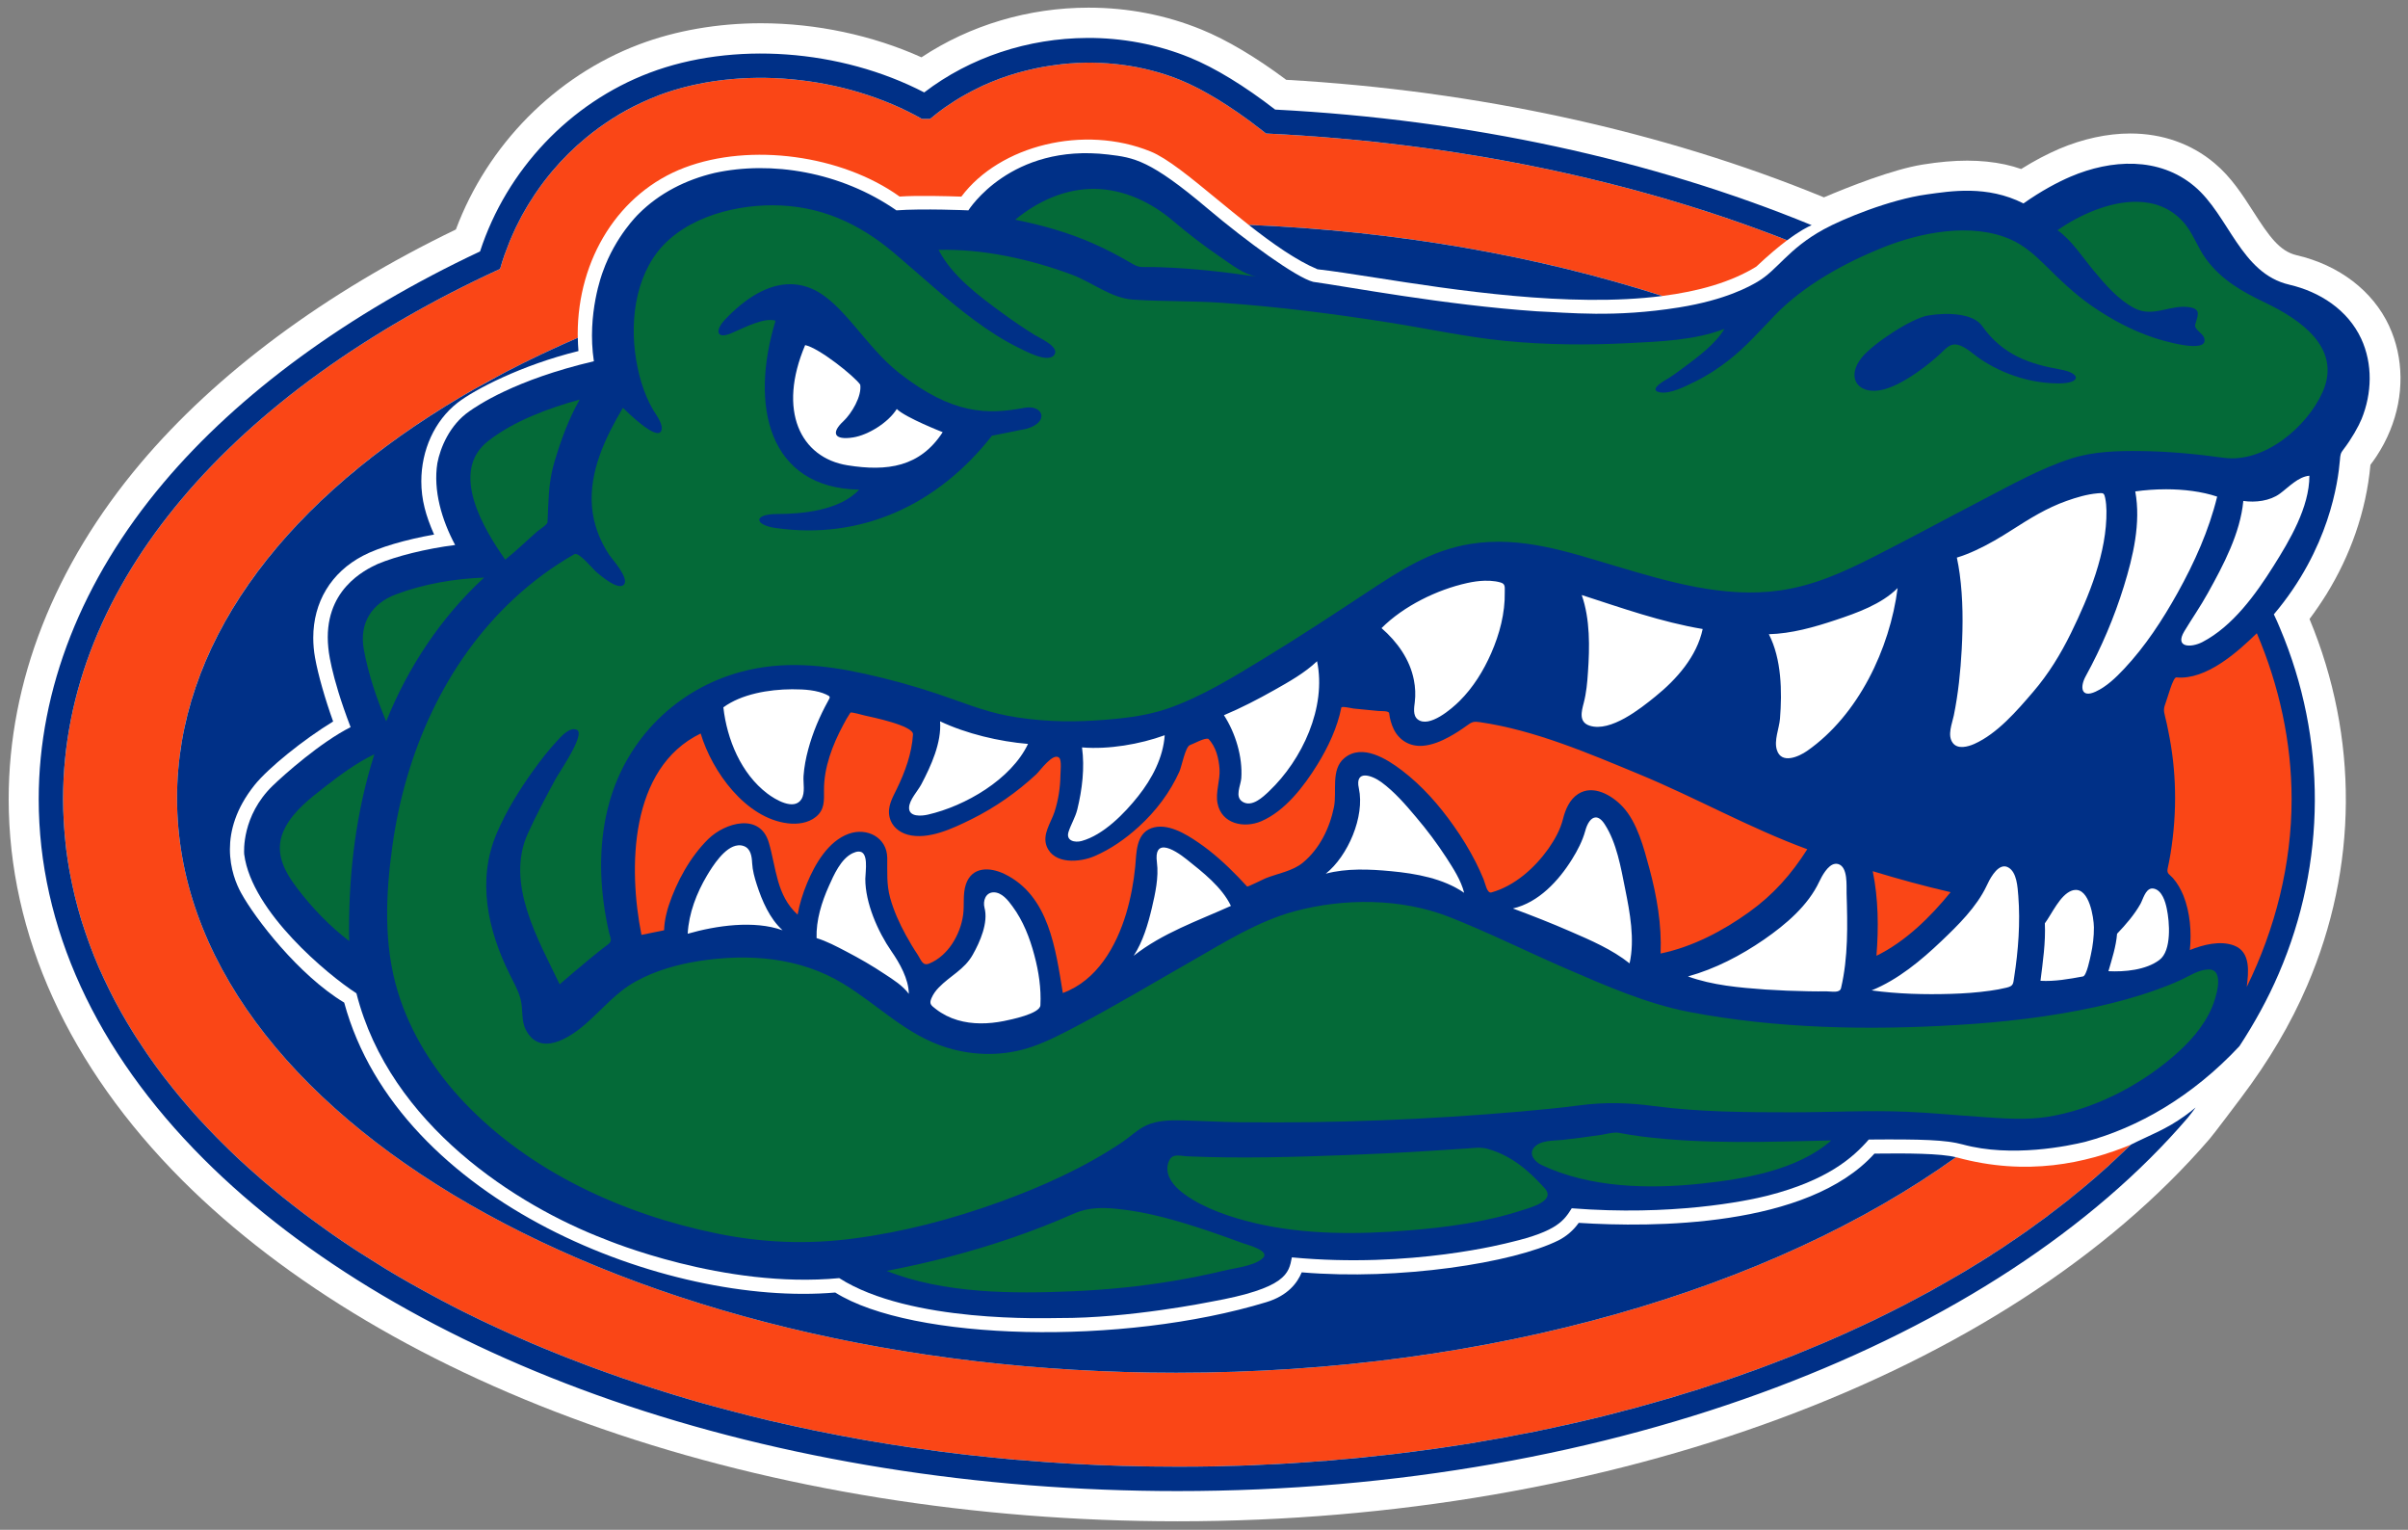 <?xml version="1.0" encoding="UTF-8" standalone="no"?>
<svg xmlns:rdf="http://www.w3.org/1999/02/22-rdf-syntax-ns#" xmlns="http://www.w3.org/2000/svg" xml:space="preserve" height="189.53" viewBox="0 0 298.423 189.531" width="298.42" version="1.1" xmlns:cc="http://creativecommons.org/ns#" xmlns:dc="http://purl.org/dc/elements/1.1/"><rect x="0" y="0" width="298.423" height="189.531" fill="#808080" stroke="none"/><g transform="matrix(0 1.25 1.25 0 -999.29 -316.72)"><g><path d="m285.68 1036.3c-3.478-1.62-6.032-4.96-7.008-9.17-0.396-1.7-1.894-2.74-4.31-4.29-1.682-1.08-3.419-2.19-4.811-3.85-1.928-2.29-2.944-5.18-2.944-8.35 0-2.27 0.525-4.7 1.519-7.04 0.538-1.25 1.192-2.49 2.001-3.782-0.174-0.501-0.328-1.032-0.448-1.587-0.251-1.167-0.381-2.43-0.381-3.758 0-1.336 0.125-2.78 0.387-4.409 0.476-3.003 2.262-7.471 3.253-9.804l-0.023-0.051c-6.536-15.914-10.551-34.309-11.628-53.256-2.244-3.003-3.964-5.898-4.988-8.416-1.436-3.521-2.164-7.284-2.164-11.18 0-5.95 1.737-11.766 4.922-16.567-2.185-4.852-3.377-10.436-3.377-15.922 0-4.274 0.726-8.456 2.103-12.09 3.149-8.308 9.95-15.009 18.337-18.148 6.249-12.946 14.25-23.739 23.191-31.279 10.142-8.546 21.643-13.059 33.264-13.059 13.448 0 26.513 5.952 37.787 17.215 10.212 10.22 18.729 24.604 24.629 41.603 5.998 17.289 9.169 37.019 9.169 57.066 0 42.974-14.517 82.156-37.898 102.32-0.202 0.21-4.05 3.1-4.05 3.1-3.694 2.79-7.344 4.94-11.155 6.58-11.708 5.03-24.599 5.11-36.328 0.23-0.782 0.59-1.611 1.15-2.472 1.69-1.931 1.19-3.959 2.15-6.024 2.87-2.212 0.77-4.484 1.27-6.789 1.48-0.281 0.21-0.564 0.42-0.843 0.6-0.805 0.53-1.666 0.99-2.559 1.35-3.434 1.41-7.209 1.37-10.362-0.1z" fill="#fff"/><path d="m281.59 1026.4c-1.115-4.82-6.874-5.98-9.746-9.4-2.957-3.51-2.676-8.26-0.962-12.28 0.553-1.29 1.425-2.93 2.657-4.673-1.836-3.615-1.215-7.25-0.895-9.573 0.507-3.695 2.443-8.369 3.453-10.213 1.954-3.571 4.015-4.561 5.201-6.575 0.446-0.764 1.801-3.126 2.549-7.789 1.03-6.427 0.51-10.97 0.384-14.095-0.624-9.188-2.47-18.89-2.921-22.183-0.427-1.664-3.987-6.582-7.233-10.423-4.862-5.75-5.077-7.309-5.387-9.904-1.145-9.665 5.509-13.833 5.535-13.85 0 0-0.195-4.53 0-7.134-3.837-5.537-4.934-12.423-3.709-18.029 0.672-2.84 1.989-5.463 4.052-7.525 0.038-0.04 2.226-2.312 5.737-3.554 0.13-0.048 4.177-1.602 8.876-0.889 1.849-7.883 4.42-11.572 4.963-12.354 1.354-1.952 3.622-2.876 5.135-3.163 2.698-0.429 5.626 0.43 8.113 1.762 0.368-2.896 1.104-5.821 1.882-7.679 0.577-1.245 2.599-5.467 8.292-4.896 0.049 0.005 2.543 0.164 7.881 2.211 1.506-2.985 4.711-6.591 5.799-7.716 2.989-3.082 6.549-2.852 6.806-2.834 0.008 0.003 0.017 0.003 0.024 0.006 5.689 0.747 11.938 8.309 13.752 11.122 13.063 3.313 21.062 15.969 24.379 24.651 0.078 0.208 4.935 11.787 3.85 23.217 4.491 7.029 3.95 20.644 3.956 21.787 0.034 6.972-1.599 14.974-1.613 15.052-1.352 7.536-2.823 7.73-4.399 8.035 1.118 11.835-1.426 21.371-1.506 21.7-1.092 4.64-2.178 5.295-3.36 6.05 0.771 9.862-0.676 17.179-1.267 19.476-1.509 5.859-3.732 8.393-5.547 9.972-0.045 5.276 0.034 7.65 0.486 9.309 1.329 4.851 0.147 10.511-0.271 12.191-1.395 5.17-4.436 10.54-9.471 15.25-2.283 1.49-4.659 2.81-7.197 3.9-10.966 4.72-23.235 4.77-34.231 0.12-0.462-0.19-0.916-0.39-1.37-0.61-6.499 5.5-13.155 6.37-15.292 6.55-0.505 0.04-0.677 0.05-1.068 0.36-1.003 0.78-2.291 1.5-3.004 1.79-2.531 1.03-5.454 1.12-7.958-0.04-2.871-1.34-4.655-4.11-5.355-7.13z" fill="#003087"/><path d="m134.01 7.769c-0.8 0.025-1.59 0.089-2.38 0.172-0.24 0.026-0.47 0.061-0.71 0.092-0.56 0.071-1.11 0.154-1.67 0.254-0.26 0.049-0.52 0.102-0.79 0.156-0.54 0.114-1.08 0.243-1.62 0.383-0.23 0.062-0.46 0.113-0.69 0.18-1.51 0.43-2.97 0.973-4.38 1.617-0.22 0.101-0.44 0.213-0.65 0.32-0.48 0.233-0.95 0.474-1.41 0.733-0.25 0.136-0.49 0.274-0.73 0.414-0.44 0.264-0.87 0.539-1.29 0.826-0.22 0.144-0.44 0.285-0.65 0.434-0.55 0.391-1.08 0.803-1.59 1.23-0.06 0.049-0.12 0.092-0.18 0.145h-0.01c-0.33-0.007-0.67-0.007-1 0-9.58-5.424-22.642-6.701-32.698-2.895-0.008 0.006-0.017 0.01-0.023 0.014-0.685 0.26-1.357 0.548-2.019 0.857-0.043 0.021-0.086 0.045-0.131 0.063-0.649 0.308-1.284 0.637-1.909 0.984-1.713 0.951-3.332 2.06-4.837 3.303-0.002 0-0.001 0.002-0.006 0.002-1.507 1.243-2.901 2.623-4.164 4.117v0.002c-0.354 0.415-0.691 0.839-1.024 1.269-0.031 0.043-0.063 0.087-0.095 0.127-0.304 0.402-0.596 0.81-0.879 1.225-0.062 0.084-0.121 0.173-0.178 0.258-0.256 0.38-0.504 0.767-0.744 1.158-0.085 0.139-0.17 0.279-0.25 0.416-0.212 0.354-0.415 0.708-0.612 1.066-0.108 0.203-0.214 0.41-0.32 0.614-0.162 0.308-0.321 0.62-0.471 0.933-0.138 0.295-0.27 0.593-0.4 0.891-0.106 0.24-0.215 0.479-0.316 0.721-0.185 0.456-0.358 0.909-0.524 1.377-0.037 0.096-0.076 0.196-0.115 0.298-0.201 0.585-0.389 1.18-0.563 1.784-32.926 15.118-54.162 38.92-54.162 65.691 0 0.914 0.031 1.82 0.082 2.73 0.013 0.24 0.03 0.49 0.045 0.73 0.052 0.77 0.121 1.54 0.209 2.3 0.019 0.15 0.028 0.3 0.049 0.45 0.109 0.88 0.247 1.77 0.402 2.65 0.041 0.22 0.088 0.45 0.129 0.67 0.138 0.71 0.288 1.42 0.453 2.13 0.051 0.21 0.096 0.41 0.148 0.62 0.215 0.87 0.45 1.73 0.709 2.59 0.055 0.18 0.119 0.36 0.174 0.54 0.223 0.71 0.461 1.41 0.713 2.11 0.083 0.23 0.164 0.46 0.252 0.69 0.316 0.84 0.647 1.69 1.009 2.52 0.043 0.1 0.091 0.2 0.133 0.3 0.33 0.75 0.679 1.49 1.041 2.23 0.114 0.24 0.23 0.48 0.35 0.71 0.369 0.74 0.753 1.47 1.158 2.19 0.056 0.1 0.107 0.2 0.164 0.3 0.455 0.81 0.936 1.61 1.43 2.41 0.141 0.22 0.285 0.45 0.425 0.67 0.413 0.64 0.836 1.28 1.272 1.92 0.122 0.18 0.242 0.36 0.367 0.53 0.543 0.78 1.108 1.55 1.686 2.31 0.151 0.2 0.308 0.39 0.463 0.59 0.47 0.61 0.954 1.21 1.449 1.81 0.174 0.2 0.346 0.42 0.519 0.62 0.63 0.75 1.277 1.49 1.94 2.22 0.132 0.14 0.269 0.28 0.404 0.43 0.563 0.61 1.14 1.21 1.729 1.82 0.21 0.21 0.422 0.42 0.634 0.64 0.692 0.69 1.395 1.38 2.121 2.06 0.064 0.06 0.13 0.12 0.194 0.18 0.724 0.68 1.472 1.34 2.228 2 0.238 0.21 0.48 0.42 0.719 0.63 0.656 0.56 1.324 1.12 2.004 1.67 0.167 0.14 0.331 0.28 0.504 0.41 0.822 0.66 1.661 1.31 2.514 1.96 0.25 0.18 0.502 0.37 0.753 0.56 0.68 0.5 1.373 1.01 2.069 1.5 0.245 0.17 0.483 0.35 0.73 0.52 0.894 0.62 1.8 1.23 2.723 1.84 0.231 0.15 0.467 0.3 0.703 0.45 0.743 0.48 1.496 0.95 2.262 1.42 0.29 0.19 0.584 0.37 0.875 0.55 0.965 0.58 1.94 1.16 2.933 1.72 0.16 0.09 0.325 0.18 0.485 0.27 0.869 0.49 1.749 0.98 2.636 1.45 0.323 0.18 0.648 0.35 0.973 0.52 0.894 0.48 1.803 0.94 2.719 1.4 0.169 0.08 0.335 0.17 0.508 0.25 1.055 0.53 2.131 1.04 3.215 1.54 0.331 0.16 0.667 0.31 1.003 0.46 0.865 0.4 1.74 0.79 2.622 1.17 0.285 0.13 0.572 0.25 0.857 0.38 1.11 0.47 2.234 0.94 3.369 1.39 0.321 0.13 0.65 0.26 0.973 0.39 0.897 0.35 1.797 0.7 2.707 1.04 0.347 0.13 0.699 0.26 1.049 0.39 1.168 0.43 2.347 0.85 3.537 1.26 0.267 0.09 0.54 0.18 0.812 0.27 0.978 0.33 1.963 0.66 2.951 0.97 0.393 0.13 0.784 0.25 1.178 0.37 1.155 0.36 2.315 0.72 3.49 1.06 0.17 0.05 0.337 0.09 0.506 0.15 1.227 0.35 2.466 0.69 3.713 1.01 0.418 0.11 0.833 0.23 1.25 0.33 1.245 0.33 2.501 0.64 3.764 0.94 0.137 0.03 0.273 0.07 0.412 0.1 1.762 0.41 3.542 0.8 5.34 1.18 0.22 0.04 0.44 0.09 0.66 0.13 1.75 0.36 3.51 0.69 5.29 1.01 0.31 0.05 0.61 0.11 0.91 0.16 1.74 0.3 3.5 0.58 5.27 0.84 0.34 0.05 0.69 0.1 1.03 0.14 1.76 0.25 3.54 0.49 5.32 0.7 0.35 0.04 0.7 0.08 1.04 0.12 1.81 0.2 3.63 0.38 5.46 0.55 0.33 0.02 0.65 0.05 0.97 0.07 1.88 0.16 3.76 0.3 5.66 0.41 0.26 0.01 0.53 0.02 0.8 0.04 1.96 0.11 3.93 0.2 5.92 0.25 0.17 0.01 0.34 0.01 0.5 0.01 2.1 0.06 4.2 0.09 6.32 0.09 6.14 0 12.2-0.24 18.13-0.71 0.07 0 0.13 0 0.2-0.01 2.6-0.21 5.16-0.46 7.71-0.75 0.41-0.05 0.82-0.09 1.23-0.14 1.32-0.16 2.62-0.33 3.92-0.51 0.15-0.02 0.29-0.04 0.44-0.06 1.21-0.17 2.42-0.35 3.62-0.54 0.24-0.04 0.49-0.08 0.73-0.11 0.56-0.09 1.13-0.2 1.69-0.29 0.15-0.03 0.3-0.06 0.46-0.08 0.72-0.12 1.43-0.24 2.15-0.37 1.03-0.19 2.04-0.39 3.06-0.59 0.4-0.08 0.8-0.15 1.19-0.23 1.09-0.22 2.16-0.46 3.23-0.7 0.29-0.06 0.57-0.12 0.85-0.18 1.01-0.23 2-0.47 2.99-0.7 0.39-0.1 0.78-0.19 1.16-0.28 0.79-0.2 1.56-0.4 2.33-0.61 0.56-0.14 1.12-0.28 1.68-0.43 0.81-0.22 1.61-0.45 2.41-0.68 0.54-0.15 1.08-0.3 1.61-0.46 0.86-0.25 1.71-0.51 2.56-0.78l1.38-0.42c0.79-0.26 1.58-0.52 2.37-0.78 0.48-0.17 0.97-0.32 1.45-0.49 0.68-0.23 1.36-0.48 2.03-0.72 0.55-0.19 1.1-0.38 1.65-0.59 0.7-0.25 1.39-0.52 2.08-0.79 0.56-0.21 1.12-0.42 1.67-0.64 0.69-0.27 1.38-0.56 2.06-0.84 0.52-0.21 1.04-0.42 1.54-0.63 0.07-0.03 0.13-0.06 0.2-0.09l1.59-0.69c0.56-0.25 1.13-0.49 1.68-0.74 0.69-0.31 1.35-0.63 2.03-0.94 0.46-0.22 0.94-0.44 1.4-0.66 0.58-0.28 1.15-0.57 1.72-0.85 0.55-0.28 1.1-0.55 1.64-0.83 0.65-0.32 1.27-0.66 1.9-1 0.44-0.23 0.89-0.47 1.33-0.71 0.28-0.15 0.55-0.3 0.82-0.46 0.23-0.13 0.45-0.25 0.68-0.38 0.56-0.31 1.13-0.63 1.68-0.96 0.16-0.09 0.31-0.18 0.46-0.27 0.42-0.25 0.83-0.49 1.24-0.73l1.32-0.81c0.58-0.36 1.15-0.72 1.72-1.09 0.42-0.27 0.84-0.54 1.25-0.8 0.26-0.17 0.51-0.35 0.76-0.52 0.23-0.15 0.45-0.3 0.67-0.45 0.48-0.33 0.97-0.66 1.44-0.99 0.53-0.37 1.05-0.76 1.58-1.14 0.39-0.28 0.77-0.56 1.15-0.83 0.51-0.39 1.01-0.78 1.51-1.17 0.39-0.29 0.76-0.59 1.14-0.88 0.51-0.41 1-0.82 1.5-1.23 0.35-0.3 0.71-0.59 1.05-0.88 0.5-0.42 0.97-0.84 1.45-1.26 0.31-0.29 0.65-0.57 0.97-0.86l1.47-1.38c0.41-0.4 0.83-0.79 1.23-1.18-5.56 2.29-12.9 3.95-21.58 1.57-0.03-0.01-0.06-0.01-0.09-0.01v-0.01c-22.69 16.28-57.55 26.7-96.64 26.7-68.382 0-123.82-31.87-123.82-71.195 0.003-20.969 15.764-39.813 40.835-52.844 0.068-0.036 0.133-0.067 0.202-0.107 1.27-0.653 2.561-1.293 3.875-1.92 0.256-0.121 0.513-0.242 0.769-0.363 1.286-0.604 2.588-1.195 3.922-1.768 0.02-0.01 0.041-0.023 0.064-0.029-0.005-0.145-0.011-0.29-0.011-0.438 0-9.36 5.121-17.56 13.23-20.636 8.199-3.115 19.514-1.555 26.664 3.578 2.27-0.155 5.96-0.049 7.65 0.009 4.77-6.367 15.21-8.953 23.46-5.589 2.06 0.835 4.91 3.18 8.21 5.894 1.28 1.054 2.61 2.139 3.94 3.192 18.52 0.767 35.91 3.874 51.27 8.81 4.46-0.57 8.47-1.691 11.63-3.629 1.54-1.446 2.81-2.509 3.83-3.271-18.83-7.39-40.86-12.1-64.56-13.223h-0.01v-0.002c-0.17-0.134-0.34-0.266-0.51-0.394-0.09-0.07-0.18-0.139-0.27-0.207-0.42-0.334-0.85-0.655-1.27-0.967-0.02-0.012-0.04-0.021-0.05-0.033-0.41-0.303-0.82-0.596-1.23-0.881-0.03-0.025-0.07-0.046-0.1-0.071-0.39-0.267-0.78-0.536-1.17-0.787-0.05-0.036-0.1-0.068-0.15-0.101-0.37-0.24-0.74-0.475-1.1-0.698-0.07-0.046-0.14-0.092-0.22-0.134-0.34-0.207-0.67-0.406-1.01-0.596-0.1-0.058-0.2-0.114-0.31-0.172-0.3-0.169-0.6-0.336-0.89-0.488-0.15-0.081-0.3-0.151-0.46-0.229-0.24-0.122-0.48-0.246-0.72-0.355-0.39-0.184-0.77-0.351-1.14-0.506-2.62-1.062-5.36-1.721-8.13-2.002-1.39-0.142-2.78-0.191-4.17-0.148zm145.68 70.678c-2.39 2.334-6.29 5.83-9.97 5.473-0.42-0.041-1.1 2.571-1.3 3.07-0.28 0.751-0.3 0.996-0.1 1.778 0.15 0.6 0.29 1.202 0.4 1.808 0.5 2.424 0.78 4.889 0.83 7.365 0.06 2.629-0.14 5.259-0.56 7.849-0.1 0.61-0.22 1.21-0.35 1.81-0.14 0.66 0.25 0.72 0.66 1.19 0.55 0.63 0.96 1.37 1.29 2.15 0.83 2.09 1.03 4.52 0.8 6.76 1.63-0.66 3.76-1.21 5.48-0.56 2.1 0.8 1.79 3.32 1.57 5.13 3.55-7.24 5.56-15.19 5.56-23.27 0-7.064-1.54-14.064-4.31-20.553zm-113.16 9.141c-0.13-0.006-0.24 0.006-0.29 0.043-0.5 2.51-1.64 4.931-2.98 7.099-1.65 2.67-3.99 5.74-6.95 7.01-2.13 0.91-4.92 0.34-5.42-2.222-0.27-1.383 0.34-2.822 0.25-4.237-0.09-1.312-0.44-2.8-1.4-3.763-0.53-0.1-1.74 0.605-2.26 0.783-0.58 0.202-1.02 2.621-1.31 3.275-1.17 2.603-2.92 4.914-5.03 6.834-1.63 1.49-3.49 2.8-5.53 3.67-1.79 0.76-4.99 1.04-5.89-1.23-0.58-1.47 0.53-2.93 0.97-4.27 0.47-1.461 0.71-2.997 0.73-4.527 0-0.384 0.17-1.849-0.14-2.16-0.73-0.757-2.4 1.613-2.85 2.029-2.4 2.229-5.12 4.128-8.05 5.578-2.25 1.11-5.32 2.59-7.88 1.91-1.08-0.3-1.99-1.05-2.25-2.16-0.31-1.308 0.35-2.403 0.9-3.529 1.01-2.077 1.86-4.4 2-6.733 0.07-1.097-5.07-2.137-6.01-2.353-0.15-0.031-1.67-0.473-1.75-0.346-0.33 0.489-0.62 1.005-0.89 1.523-1.32 2.46-2.4 5.265-2.38 8.092 0.01 1.283 0.09 2.426-1.02 3.306-0.96 0.77-2.27 0.93-3.455 0.79-5.239-0.63-9.393-6.412-10.809-11.131-8.843 4.285-8.986 16.691-7.336 24.951 0.868-0.17 2.805-0.57 2.805-0.57 0.021-1.25 0.414-2.6 0.58-3.09 0.984-2.95 2.653-6.01 4.89-8.21 2.097-2.05 6.41-3.29 7.506 0.43 0.934 3.17 0.93 6.54 3.569 8.93 0.237-1.33 0.652-2.64 1.17-3.89 0.98-2.36 2.62-5.22 5.18-6.13 2.25-0.8 4.73 0.45 4.76 3 0.02 1.72-0.11 3.24 0.36 4.95 0.45 1.61 1.14 3.14 1.94 4.6 0.46 0.84 0.95 1.66 1.48 2.45 0.44 0.68 0.6 1.43 1.45 1.07 1.16-0.48 2.11-1.38 2.8-2.41 0.72-1.09 1.21-2.36 1.38-3.66 0.16-1.25-0.07-2.5 0.33-3.72 0.75-2.24 2.98-2.17 4.8-1.29 5.53 2.69 6.32 9.34 7.22 14.74 4.23-1.55 6.61-5.75 7.85-9.85 0.56-1.89 0.93-3.84 1.12-5.8 0.16-1.66 0.07-4.05 1.98-4.76 1.95-0.73 4.29 0.7 5.83 1.76 1.81 1.23 3.44 2.72 4.96 4.29 0.37 0.38 0.74 0.77 1.1 1.17 0.06 0.07 2.04-0.92 2.28-1.02 1.52-0.61 3.35-0.88 4.63-1.94 2.07-1.71 3.32-4.28 3.85-6.882 0.39-1.963-0.43-4.672 1.31-6.09 2.2-1.808 5.26 0.131 7.11 1.541 2.5 1.903 4.63 4.325 6.43 6.891 1.01 1.42 1.92 2.91 2.71 4.46 0.35 0.69 0.67 1.39 0.97 2.11 0.22 0.51 0.42 1.82 0.99 1.66 2.88-0.81 5.35-3.02 7.06-5.42 0.78-1.12 1.48-2.36 1.81-3.7 0.29-1.16 0.82-2.402 1.87-3.077 1.87-1.208 4.19 0.162 5.51 1.569 1.83 1.948 2.64 5.158 3.32 7.658 0.92 3.4 1.54 7 1.39 10.54 3.95-0.82 7.69-2.78 10.95-5.12 3.04-2.18 5.24-4.68 7.23-7.8-7.16-2.63-13.77-6.371-20.81-9.282-6.27-2.599-12.97-5.473-19.74-6.459-0.82-0.12-1-0.048-1.71 0.47-0.67 0.484-1.37 0.941-2.1 1.336-1 0.552-2.12 1.021-3.27 1.118-1.58 0.13-2.92-0.639-3.62-2.047-0.3-0.622-0.49-1.306-0.57-1.991-0.04-0.32-1.05-0.247-1.34-0.277-1.01-0.096-2.03-0.198-3.05-0.297-0.18-0.017-0.84-0.177-1.24-0.193zm65.56 20.342c0.7 3.41 0.74 7.02 0.46 10.48 3.59-1.75 6.7-4.81 9.19-7.88-3.25-0.75-6.46-1.63-9.65-2.6z" transform="matrix(0 .8 .8 0 253.38 799.43)" fill="#fa4616"/><path d="m135.74 23.398c-3.68-0.066-7.12 1.506-9.92 3.817 3.31 0.665 6.57 1.579 9.66 2.945 1.66 0.73 3.26 1.574 4.81 2.492 0.71 0.422 1.02 0.441 1.82 0.428 0.58-0.006 1.16 0.004 1.74 0.024 3.98 0.131 7.95 0.594 11.89 1.162-1.59-0.264-3.19-1.537-4.48-2.414-2.04-1.389-4-2.896-5.88-4.493-2.7-2.293-6.05-3.897-9.64-3.961zm129.13 1.596c-3.47-0.059-7.24 1.674-9.88 3.52 1.76 1.253 3.06 3.293 4.42 4.937 1.48 1.773 3.03 3.619 5.09 4.715 2.37 1.256 4.55-0.545 6.96-0.09 1.41 0.269 0.84 1.142 0.6 2.119-0.16 0.627 0.9 1.047 1.1 1.662 0.7 2.145-5.44 0.246-6.25-0.025-2.75-0.922-5.32-2.303-7.7-3.953-2.15-1.495-3.97-3.265-5.82-5.102-1.24-1.216-2.56-2.376-4.15-3.091-4.87-2.18-11.24-0.906-15.97 1.002-4.71 1.902-9.74 4.664-13.3 8.357-1.87 1.935-3.59 3.917-5.73 5.58-1.31 1.024-2.72 1.945-4.22 2.674-1.13 0.549-2.96 1.512-4.26 1.312-1.41-0.225 0.09-1.21 0.56-1.48 0.82-0.465 1.58-1.035 2.34-1.6 1.77-1.33 3.89-2.86 5.05-4.791-3.68 1.426-8.01 1.568-11.9 1.766-5.09 0.262-10.23 0.219-15.31-0.279-4.77-0.47-9.49-1.504-14.22-2.252-6.89-1.089-13.82-1.976-20.79-2.461-3.69-0.259-7.41-0.148-11.1-0.401-2.69-0.185-5.06-2.158-7.56-3.092-5.14-1.912-11-3.213-16.51-3.066 1.68 3.259 5.05 5.741 7.94 7.854 1.28 0.935 2.59 1.829 3.94 2.668 0.64 0.398 3.03 1.437 2.51 2.398-0.68 1.256-3.68-0.414-4.43-0.777-1.92-0.932-3.72-2.105-5.44-3.371-3.52-2.584-6.7-5.582-10.04-8.397-4.37-3.694-9.22-5.896-15.036-5.902-5.323-0.012-11.749 1.829-14.815 6.533-2.869 4.401-2.937 10.543-1.455 15.435 0.361 1.194 0.843 2.359 1.483 3.434 0.34 0.569 1.333 1.845 0.957 2.582-0.605 1.179-4.222-2.393-4.735-2.896-2.171 3.678-4.197 7.877-3.832 12.267 0.176 2.131 0.948 4.157 2.119 5.932 0.349 0.527 2.574 2.951 1.821 3.726-0.709 0.727-2.87-1.138-3.34-1.529-0.513-0.425-2.218-2.584-2.785-2.256-2.702 1.538-5.218 3.4-7.496 5.518-8.575 7.96-13.459 19.151-15.053 30.616-0.833 5.98-1.111 12.22 0.662 18.05 1.575 5.19 4.549 9.86 8.281 13.78 8.199 8.6 19.692 13.82 31.203 16.18 5.675 1.17 11.251 1.4 16.991 0.64 6.16-0.8 12.22-2.4 18.06-4.51 5.31-1.92 10.56-4.28 15.25-7.43 0.99-0.67 1.93-1.6 3.01-2.09 1.35-0.61 2.95-0.64 4.41-0.61 2.36 0.06 4.71 0.2 7.07 0.23 11.64 0.14 23.34-0.32 34.94-1.33 2.44-0.21 4.89-0.46 7.32-0.77 3.13-0.41 6.05-0.32 9.16 0.1 5.63 0.74 11.37 0.77 17.04 0.77 4.72 0 9.48-0.26 14.2-0.07 3.13 0.13 6.25 0.44 9.38 0.65 2.67 0.18 5.43 0.4 8.1-0.01 5.64-0.89 11.24-3.74 15.55-7.43 1.98-1.68 3.83-3.7 4.86-6.11 0.44-1.01 1.73-4.8-0.45-4.73-1.22 0.04-2.37 0.83-3.46 1.33-1.01 0.46-2.05 0.87-3.1 1.24-2.41 0.86-4.9 1.53-7.4 2.08-5.69 1.24-11.49 1.9-17.29 2.24-10.95 0.66-22.26 0.44-33.06-1.62-5.31-1.02-10.4-3.27-15.33-5.4-4.81-2.08-9.52-4.44-14.39-6.36-5.96-2.35-13.08-2.37-19.22-0.71-4.56 1.24-8.72 3.86-12.78 6.19-4.69 2.67-9.34 5.46-14.11 7.98-1.81 0.95-3.64 1.92-5.57 2.59-3.42 1.19-7.11 1.19-10.57 0.14-5.06-1.55-8.5-5.27-12.9-7.94-5.383-3.27-11.686-3.75-17.816-2.81-2.745 0.43-5.476 1.2-7.912 2.55-2.442 1.35-4.1 3.43-6.176 5.24-2.005 1.76-5.704 4.14-7.436 0.7-0.572-1.13-0.312-2.51-0.625-3.73-0.288-1.13-0.893-2.15-1.404-3.2-2.675-5.43-4.032-11.56-1.572-17.35 1.185-2.79 2.815-5.403 4.58-7.862 0.88-1.222 1.807-2.414 2.826-3.523 0.516-0.555 1.631-1.899 2.547-1.453 1.085 0.519-2.211 5.285-2.621 6.035-1.213 2.234-2.411 4.483-3.465 6.803-2.815 6.18 1.298 13.17 3.945 18.68 1.16-1 2.335-2 3.52-2.98 0.826-0.68 1.657-1.36 2.512-2 0.546-0.41 0.226-0.81 0.086-1.44-0.144-0.64-0.275-1.28-0.391-1.92-0.839-4.7-0.858-9.6 0.437-14.217 2.228-7.941 8.386-14.036 16.356-16.166 5.114-1.368 10.149-0.88 15.249 0.244 3.04 0.665 6.05 1.494 9.01 2.482 2.92 0.974 5.7 2.157 8.74 2.727 3.59 0.675 7.29 0.822 10.94 0.58 2.97-0.198 6.11-0.5 8.94-1.488 4.22-1.473 8.16-3.925 11.96-6.239 4.28-2.602 8.46-5.357 12.64-8.113 4.06-2.676 7.93-5.233 12.86-6.025 6.29-1.01 12.08 0.973 18.02 2.742 6.53 1.939 13.44 3.994 20.32 3.021 4.19-0.593 7.84-2.239 11.58-4.134 4.51-2.284 8.95-4.704 13.43-7.032 3.6-1.867 7.27-3.944 11.14-5.189 2.74-0.873 5.71-0.952 8.55-0.92 3.45 0.038 6.89 0.36 10.3 0.832 5.04 0.703 10.35-3.809 12.29-8.156 2.41-5.46-2.79-8.985-7.1-11.051-2.89-1.386-5.4-2.781-7.36-5.426-1.09-1.485-1.63-3.305-2.9-4.674-1.56-1.688-3.54-2.368-5.62-2.404zm-193.03 24.506c-3.841 1.061-8.143 2.639-11.324 5.121-4.909 3.805-0.508 10.992 2.099 14.711 1.383-1.1 2.663-2.352 3.994-3.52 0.212-0.183 1.235-0.829 1.247-1.113 0.031-0.724 0.06-1.45 0.093-2.172 0.084-1.893 0.226-3.49 0.774-5.33 0.78-2.632 1.752-5.305 3.117-7.697zm-11.84 22.053c-3.665 0.132-7.508 0.788-10.949 2.086-2.983 1.127-4.535 3.558-3.969 6.769 0.551 3.049 1.581 6.108 2.781 8.959 2.717-6.725 6.792-12.896 12.137-17.814zm-13.603 21.888c-2.195 1.049-4.215 2.545-6.127 4.032-1.824 1.42-3.796 2.937-4.905 5.007-1.507 2.83-0.293 5.24 1.463 7.56 1.851 2.43 4.02 4.7 6.459 6.55-0.024-0.49-0.031-0.99-0.031-1.48 0-7.32 0.916-14.68 3.141-21.669zm153.76 46.879c-0.56 0.02-1.14 0.19-1.68 0.27-1.6 0.24-3.21 0.45-4.82 0.63-1.1 0.12-2.77 0-3.56 0.97-0.68 0.84 0.16 1.77 0.93 2.13 6.01 2.85 13.3 3.01 19.8 2.32 5.31-0.56 11.95-1.67 16.12-5.35-7.8 0.17-15.72 0.49-23.48-0.49-0.92-0.12-1.84-0.26-2.76-0.44-0.18-0.04-0.36-0.05-0.55-0.04zm-17.01 1.87c-0.42 0.01-0.83 0.06-1.27 0.09-1.54 0.11-3.08 0.21-4.63 0.3-3.45 0.22-6.9 0.39-10.36 0.52-6.56 0.25-13.14 0.44-19.7 0.16-0.83-0.03-1.8-0.39-2.24 0.43-0.22 0.4-0.31 0.85-0.26 1.31 0.12 1.27 1.17 2.27 2.15 2.98 2.43 1.76 5.77 2.86 8.69 3.55 6.2 1.46 12.79 1.42 19.11 0.9 4.67-0.38 9.46-1.02 13.93-2.47 1.13-0.36 4.28-1.19 2.88-2.74-1.4-1.53-2.86-2.94-4.71-3.93-0.75-0.4-1.53-0.72-2.34-0.95-0.43-0.12-0.84-0.15-1.25-0.15zm-46.13 7.48c-1.41-0.04-2.71 0.13-4.09 0.75-2.45 1.09-4.96 2.06-7.49 2.93-5.07 1.74-10.29 3.1-15.56 4.1 7.12 2.83 15.64 2.85 23.18 2.52 4.13-0.18 8.25-0.59 12.32-1.27 2.09-0.35 4.17-0.77 6.22-1.26 1.39-0.35 3.73-0.56 4.84-1.51 1.15-0.95-1.8-1.69-2.46-1.93-1.4-0.51-2.8-1.02-4.22-1.5-3.65-1.22-7.43-2.35-11.29-2.73-0.5-0.06-0.98-0.09-1.45-0.1z" transform="matrix(0 .8 .8 0 253.38 799.43)" fill="#046a38"/><path d="m134.7 4.697c-7.23 0.039-14.42 2.353-20.16 6.748-10.4-5.385-23.723-6.344-34.048-2.429-9.859 3.736-17.692 12-20.998 22.13-16.317 7.667-29.894 17.585-39.25 28.69-10.106 11.989-15.445 25.536-15.445 39.164-0 15.8 7.061 31.21 20.424 44.57 12.376 12.38 29.871 22.72 50.584 29.91 21.221 7.36 45.463 11.25 70.103 11.25 54.39 0 101.68-18.8 125.23-46.26 0.35-0.43 0.65-0.83 0.86-1.12 0.04-0.05 0.07-0.1 0.1-0.14-0.45 0.37-0.89 0.72-1.3 1.01-2.4 1.73-4.25 2.35-6.7 3.58-0.33 0.32-0.56 0.53-0.6 0.57-0.24 0.23-0.49 0.46-0.74 0.7-0.45 0.42-0.89 0.85-1.35 1.26-0.01 0.02-0.02 0.03-0.04 0.05-0.32 0.29-0.66 0.57-0.97 0.86-0.03 0.01-0.04 0.03-0.06 0.05-0.45 0.4-0.89 0.79-1.37 1.19 0 0.01-0.01 0.01-0.02 0.02-0.34 0.29-0.7 0.58-1.05 0.88-0.03 0.02-0.06 0.05-0.09 0.07-0.46 0.38-0.91 0.75-1.37 1.12l-0.04 0.04c-0.38 0.3-0.75 0.59-1.14 0.88-0.02 0.02-0.06 0.05-0.09 0.07-0.46 0.36-0.91 0.71-1.38 1.06-0.02 0.01-0.03 0.02-0.04 0.04-0.38 0.28-0.76 0.55-1.15 0.83-0.06 0.04-0.11 0.09-0.18 0.13-0.46 0.33-0.91 0.67-1.38 1 0 0.01-0.02 0.01-0.02 0.01-0.69 0.49-1.4 0.96-2.11 1.44-0.24 0.17-0.48 0.33-0.73 0.5-0.01 0-0.02 0.01-0.03 0.02-0.41 0.27-0.83 0.53-1.25 0.8-0.09 0.05-0.17 0.11-0.25 0.17-0.48 0.3-0.95 0.6-1.43 0.9-0.01 0.01-0.03 0.02-0.04 0.02-0.43 0.27-0.88 0.54-1.32 0.81-0.09 0.05-0.17 0.1-0.25 0.15-0.33 0.19-0.66 0.38-0.99 0.58-0.92 0.54-1.86 1.08-2.82 1.61-0.26 0.15-0.52 0.3-0.79 0.45-0.01 0-0.02 0.01-0.03 0.01-0.44 0.24-0.89 0.48-1.33 0.71l-0.39 0.21c-0.5 0.26-0.99 0.53-1.5 0.79h-0.01c-0.54 0.28-1.09 0.55-1.64 0.83-0.05 0.02-0.11 0.05-0.16 0.08-0.51 0.25-1.01 0.5-1.52 0.75-0.01 0.01-0.03 0.01-0.04 0.02-0.46 0.22-0.94 0.44-1.4 0.66-0.14 0.06-0.29 0.13-0.43 0.2-0.52 0.24-1.03 0.48-1.56 0.72-0.01 0.01-0.02 0.01-0.04 0.02-0.55 0.25-1.12 0.49-1.68 0.74-0.06 0.03-0.13 0.05-0.18 0.08-0.47 0.2-0.94 0.41-1.41 0.61-0.58 0.25-1.16 0.48-1.74 0.72-0.14 0.06-0.27 0.11-0.41 0.17-0.54 0.22-1.09 0.45-1.64 0.67h-0.01c-0.55 0.22-1.11 0.43-1.67 0.64l-0.3 0.12c-0.56 0.21-1.13 0.43-1.7 0.64-0.02 0.01-0.05 0.02-0.08 0.03-0.54 0.21-1.1 0.4-1.65 0.59-0.09 0.04-0.18 0.07-0.27 0.1-0.58 0.21-1.16 0.42-1.75 0.62h-0.01c-0.48 0.17-0.97 0.32-1.45 0.49l-0.57 0.18c-0.6 0.2-1.19 0.4-1.8 0.6l-1.38 0.42c-0.23 0.07-0.45 0.14-0.68 0.21-0.61 0.18-1.22 0.38-1.83 0.56-0.02 0.01-0.03 0.01-0.05 0.01-0.53 0.16-1.07 0.31-1.61 0.46-0.14 0.04-0.28 0.08-0.42 0.12-0.63 0.18-1.26 0.36-1.89 0.53-0.03 0.01-0.07 0.02-0.1 0.03-0.55 0.15-1.12 0.29-1.68 0.43-0.1 0.03-0.21 0.06-0.32 0.09-0.65 0.17-1.29 0.34-1.94 0.5-0.02 0-0.04 0.01-0.07 0.02-0.38 0.09-0.77 0.18-1.16 0.28-0.3 0.07-0.59 0.13-0.89 0.21-0.66 0.15-1.32 0.32-1.99 0.46-0.03 0.01-0.07 0.02-0.11 0.03-0.28 0.06-0.56 0.12-0.85 0.18-0.39 0.09-0.78 0.17-1.17 0.26-0.68 0.14-1.35 0.29-2.03 0.43-0.01 0-0.02 0-0.03 0.01-0.39 0.08-0.79 0.15-1.19 0.23l-0.96 0.18c-0.68 0.13-1.36 0.27-2.04 0.4-0.02 0-0.04 0-0.06 0.01-0.87 0.16-1.74 0.3-2.61 0.45-0.54 0.09-1.07 0.19-1.62 0.28-0.02 0-0.05 0-0.07 0.01-0.24 0.03-0.49 0.07-0.73 0.11-0.48 0.07-0.96 0.14-1.44 0.22-0.7 0.1-1.39 0.21-2.1 0.31-0.02 0-0.05 0.01-0.08 0.01-0.15 0.02-0.29 0.04-0.44 0.06-0.58 0.08-1.16 0.15-1.74 0.23-0.71 0.09-1.41 0.19-2.13 0.27-0.01 0.01-0.03 0.01-0.05 0.01-0.41 0.05-0.82 0.09-1.23 0.14-0.36 0.03-0.71 0.07-1.07 0.11-0.69 0.08-1.39 0.16-2.09 0.23-0.82 0.09-1.64 0.15-2.46 0.22-0.68 0.07-1.35 0.13-2.02 0.19h-0.07c-0.07 0.01-0.13 0.01-0.2 0.01-0.77 0.06-1.54 0.11-2.31 0.17-0.66 0.04-1.3 0.09-1.96 0.13-0.92 0.06-1.85 0.1-2.78 0.14-0.6 0.03-1.2 0.07-1.8 0.09-1.07 0.05-2.14 0.07-3.22 0.1-0.46 0.01-0.93 0.03-1.4 0.04-1.55 0.03-3.1 0.04-4.66 0.04-2.12 0-4.22-0.03-6.32-0.09-0.16 0-0.33 0-0.5-0.01-1.99-0.05-3.96-0.14-5.92-0.25-0.27-0.02-0.54-0.03-0.8-0.04-1.9-0.11-3.78-0.25-5.66-0.41-0.32-0.02-0.64-0.05-0.97-0.07-1.83-0.17-3.65-0.35-5.46-0.55-0.34-0.04-0.69-0.08-1.04-0.12-1.78-0.21-3.56-0.44-5.32-0.7-0.34-0.04-0.69-0.09-1.03-0.14-1.77-0.26-3.53-0.54-5.27-0.84-0.3-0.05-0.6-0.11-0.91-0.16-1.78-0.32-3.54-0.65-5.29-1.01-0.22-0.04-0.44-0.09-0.66-0.13-1.798-0.38-3.578-0.77-5.34-1.18-0.049-0.01-0.1-0.02-0.149-0.03-0.086-0.03-0.174-0.05-0.263-0.07-1.263-0.3-2.519-0.61-3.764-0.94-0.417-0.1-0.832-0.22-1.25-0.33-1.247-0.33-2.486-0.66-3.713-1.01-0.079-0.03-0.161-0.05-0.238-0.08-0.091-0.02-0.178-0.05-0.268-0.07-1.175-0.34-2.335-0.7-3.49-1.06-0.394-0.12-0.785-0.24-1.178-0.37-0.988-0.31-1.973-0.64-2.951-0.97-0.272-0.09-0.545-0.18-0.812-0.27-1.19-0.41-2.369-0.83-3.537-1.26-0.35-0.13-0.702-0.26-1.049-0.39-0.91-0.34-1.81-0.69-2.707-1.04-0.323-0.13-0.652-0.26-0.973-0.39-1.135-0.45-2.259-0.92-3.369-1.39-0.285-0.13-0.572-0.25-0.857-0.38-0.882-0.38-1.757-0.77-2.622-1.17-0.336-0.15-0.672-0.3-1.003-0.46-1.084-0.5-2.16-1.01-3.215-1.54-0.173-0.08-0.339-0.17-0.508-0.25-0.916-0.46-1.825-0.92-2.719-1.4-0.325-0.17-0.65-0.34-0.973-0.52-0.887-0.47-1.767-0.96-2.636-1.45-0.16-0.09-0.325-0.18-0.485-0.27-0.993-0.56-1.968-1.14-2.933-1.72-0.291-0.18-0.585-0.36-0.875-0.55-0.766-0.47-1.519-0.94-2.262-1.42-0.236-0.15-0.472-0.3-0.703-0.45-0.923-0.61-1.829-1.22-2.723-1.84-0.247-0.17-0.485-0.35-0.73-0.52-0.696-0.49-1.389-1-2.069-1.5-0.251-0.19-0.503-0.38-0.753-0.56-0.853-0.65-1.692-1.3-2.514-1.96-0.173-0.13-0.337-0.27-0.504-0.41-0.68-0.55-1.348-1.11-2.004-1.67-0.239-0.21-0.481-0.42-0.719-0.63-0.756-0.66-1.504-1.32-2.228-2-0.064-0.06-0.13-0.12-0.194-0.18-0.726-0.68-1.429-1.37-2.121-2.06-0.212-0.22-0.424-0.43-0.634-0.64-0.589-0.61-1.166-1.21-1.729-1.82-0.135-0.15-0.272-0.29-0.404-0.43-0.663-0.73-1.31-1.47-1.94-2.22-0.173-0.2-0.345-0.42-0.519-0.62-0.495-0.6-0.979-1.2-1.449-1.81-0.155-0.2-0.312-0.39-0.463-0.59-0.578-0.76-1.143-1.53-1.686-2.31-0.125-0.17-0.245-0.35-0.367-0.53-0.436-0.64-0.859-1.28-1.272-1.92-0.14-0.22-0.284-0.45-0.425-0.67-0.494-0.8-0.975-1.6-1.43-2.41-0.057-0.1-0.108-0.2-0.164-0.3-0.405-0.72-0.789-1.45-1.158-2.19-0.12-0.23-0.236-0.47-0.35-0.71-0.362-0.74-0.711-1.48-1.041-2.23-0.042-0.1-0.09-0.2-0.133-0.3-0.362-0.83-0.693-1.68-1.009-2.52-0.088-0.23-0.169-0.46-0.252-0.69-0.252-0.7-0.49-1.4-0.713-2.11-0.055-0.18-0.119-0.36-0.174-0.54-0.259-0.86-0.494-1.72-0.709-2.59-0.052-0.21-0.097-0.41-0.148-0.62-0.165-0.71-0.316-1.42-0.453-2.13-0.041-0.22-0.088-0.45-0.129-0.67-0.155-0.88-0.294-1.77-0.402-2.65-0.021-0.15-0.03-0.3-0.049-0.45-0.087-0.76-0.156-1.53-0.209-2.3-0.015-0.24-0.033-0.49-0.045-0.73-0.051-0.91-0.082-1.816-0.082-2.73v-0.004c0-26.767 21.235-50.569 54.16-65.687 0.169-0.604 0.361-1.199 0.565-1.784 0.039-0.102 0.078-0.202 0.115-0.298 0.166-0.468 0.339-0.921 0.524-1.377 0.096-0.242 0.21-0.481 0.316-0.721 0.13-0.298 0.262-0.596 0.4-0.891 0.15-0.313 0.311-0.625 0.471-0.933 0.106-0.204 0.212-0.411 0.32-0.614 0.197-0.358 0.4-0.712 0.612-1.066 0.08-0.137 0.165-0.277 0.25-0.416 0.24-0.391 0.488-0.774 0.744-1.158 0.057-0.085 0.116-0.174 0.178-0.258 0.283-0.415 0.575-0.823 0.879-1.225 0.032-0.04 0.064-0.084 0.095-0.127 0.333-0.43 0.67-0.854 1.02-1.269l0.004-0.002c1.263-1.498 2.657-2.874 4.164-4.117 0.005 0 0.004-0.002 0.006-0.002 2.057-1.696 4.319-3.147 6.746-4.287 0.045-0.018 0.088-0.042 0.131-0.063 0.663-0.305 1.334-0.597 2.019-0.857 0.006-0.004 0.013-0.008 0.02-0.014 10.058-3.806 23.121-2.53 32.701 2.895 0.33-0.007 0.67-0.007 1 0 0.06-0.053 0.13-0.094 0.19-0.145 0.51-0.427 1.04-0.839 1.59-1.23 0.21-0.149 0.43-0.29 0.65-0.434 0.42-0.287 0.85-0.562 1.29-0.826 0.24-0.14 0.48-0.278 0.73-0.414 0.46-0.259 0.93-0.5 1.41-0.733 0.21-0.107 0.43-0.219 0.65-0.32 1.41-0.645 2.87-1.186 4.38-1.617 0.23-0.066 0.46-0.117 0.69-0.18 0.54-0.14 1.08-0.269 1.62-0.383 0.27-0.054 0.53-0.107 0.79-0.156 0.56-0.1 1.11-0.181 1.67-0.254 0.24-0.031 0.47-0.066 0.71-0.092 4.92-0.519 10.01 0.079 14.68 1.978 0.37 0.155 0.75 0.322 1.14 0.506 0.24 0.109 0.48 0.233 0.72 0.355 0.16 0.078 0.31 0.148 0.46 0.229 0.29 0.152 0.59 0.319 0.89 0.488 0.11 0.058 0.21 0.114 0.31 0.172 0.34 0.19 0.67 0.389 1.01 0.596 0.08 0.042 0.15 0.088 0.22 0.134 0.36 0.223 0.73 0.458 1.1 0.698 0.05 0.033 0.1 0.065 0.15 0.101 0.39 0.251 0.78 0.52 1.17 0.787 0.03 0.025 0.07 0.046 0.1 0.071 0.41 0.285 0.82 0.578 1.23 0.881 0.01 0.012 0.03 0.021 0.05 0.033 0.42 0.312 0.85 0.633 1.27 0.967h0.01c0.08 0.068 0.17 0.137 0.26 0.207 0.17 0.131 0.34 0.26 0.51 0.394 23.71 1.124 45.74 5.835 64.58 13.225 1.56-1.173 2.54-1.663 3.03-1.869-19.73-8.108-42.52-13.085-66.49-14.321-3.81-2.947-7.47-5.179-10.58-6.447-4.07-1.657-8.42-2.453-12.75-2.43zm20.05 23.157c2.93 2.302 5.92 4.415 8.53 5.503 1.88 0.21 4.3 0.588 7.1 1.024 9.71 1.52 24.11 3.759 35.64 2.283-15.36-4.936-32.75-8.043-51.27-8.81zm-83.143 13.99c-1.361 0.582-2.689 1.192-4.005 1.808-0.245 0.115-0.494 0.229-0.737 0.346-1.321 0.63-2.626 1.273-3.9 1.936-0.054 0.03-0.107 0.055-0.16 0.084-0.843 0.438-1.656 0.894-2.477 1.345-0.44 0.243-0.893 0.477-1.328 0.723-0.023 0.013-0.047 0.026-0.07 0.039-0.092 0.052-0.185 0.102-0.276 0.154-0.008 0.005-0.017 0.009-0.025 0.014-1.162 0.662-2.298 1.337-3.414 2.025l-0.002 0.002c-20.633 12.72-33.27 29.784-33.27 48.555 0 39.325 55.435 71.195 123.82 71.195 39.09 0 73.95-10.42 96.64-26.7-1.88-0.48-6.07-0.5-10.1-0.45-8.3 9.19-27.57 9.16-36.65 8.58-0.65 0.92-1.52 1.67-2.51 2.17-5.6 2.79-19.75 4.99-31.82 3.96-0.54 1.31-1.71 2.88-4.37 3.69-17.85 5.44-43.91 4.81-53.44-1.19-20.759 1.8-54.12-11.12-60.854-35.92-5.634-3.39-11.061-10.44-12.785-13.6-0.569-1.03-1.379-2.95-1.379-5.39 0-2.29 0.72-5.03 3.041-7.943 1.735-2.165 6.107-5.672 9.752-7.896-0.985-2.729-1.868-5.803-2.24-7.889-0.154-0.849-0.223-1.678-0.223-2.484 0-4.399 2.198-8.096 6.172-10.166 1.978-1.034 5.28-1.999 8.803-2.617-0.52-1.185-0.926-2.298-1.176-3.317-0.277-1.09-0.408-2.196-0.408-3.285 0-3.837 1.629-7.499 4.488-9.727 2.089-1.621 7.878-4.658 14.987-6.41-0.043-0.552-0.072-1.095-0.081-1.642z" transform="matrix(0 .8 .8 0 253.38 799.43)" fill="#003087"/><path d="m97.977 35.205c-2.811-0.024-5.595 1.714-8.12 4.381-1.295 1.367-1.079 2.522 0.864 1.656 1.821-0.809 4.097-1.942 5.394-1.513-3.237 10.575-0.865 20.719 10.355 20.931-2.37 2.589-7.117 3.018-10.14 3.018-3.021 0-2.859 1.353-0.215 1.732 10.575 1.513 20.065-2.808 26.825-11.439l4.32-0.864c2.88-0.857 1.97-3.011-0.29-2.587-4.6 0.863-8.92 0.862-15.54-4.319-4.08-3.191-6.9-8.625-10.64-10.353-0.937-0.431-1.877-0.635-2.813-0.643zm142.96 3.686c-0.66 0.017-1.34 0.084-1.99 0.191-2.05 0.341-6.8 3.469-8.19 5.178-1.95 2.37-0.65 4.534 2.16 4.097 2.8-0.428 6.68-3.664 7.76-4.744 1.08-1.078 1.72-1.505 3.88 0.219 2.16 1.726 6.05 3.666 10.58 3.666 2.8 0 2.8-1.272 0.21-1.725-3.66-0.648-7.12-1.728-9.7-5.394-0.81-1.139-2.71-1.54-4.71-1.488z" transform="matrix(0 .8 .8 0 253.38 799.43)" fill="#003087"/><path d="m99.785 42.75c-3.454 8.134-0.581 13.953 5.245 14.891 4.94 0.792 8.99 0.213 11.8-4.102 0 0-4.6-1.795-5.69-2.873-1.08 1.724-3.59 3.235-5.39 3.52-2.39 0.383-2.79-0.564-1.22-2.01 1-0.94 2.3-3.094 2.08-4.531-0.78-1.083-5.1-4.537-6.825-4.895zm186.42 16.184c-1.4 0.122-2.58 1.432-3.66 2.222-1.24 0.912-3.04 1.12-4.53 0.903-0.37 3.997-2.47 7.955-4.39 11.406-0.9 1.632-1.96 3.149-2.92 4.74-1.23 2.046 0.82 2.065 2.24 1.336 3.76-1.954 6.61-5.915 8.81-9.414 2.01-3.186 4.45-7.29 4.45-11.193zm-17.77 1.679c-1.32 0-2.61 0.097-3.81 0.266 0.72 3.894-0.27 8.072-1.42 11.781-1.19 3.835-2.78 7.575-4.71 11.09-0.75 1.349-0.6 2.769 1.21 1.938 1.37-0.627 2.52-1.745 3.54-2.829 2.62-2.786 4.76-6.064 6.62-9.402 2.09-3.754 3.89-7.754 4.91-11.934-1.91-0.639-4.15-0.909-6.34-0.91zm-8.08 0.473c-0.11 0.001-0.25 0.015-0.41 0.029-1.32 0.119-2.6 0.503-3.84 0.942-2.46 0.876-4.53 2.166-6.72 3.566-1.47 0.944-2.98 1.841-4.57 2.568-0.75 0.344-1.51 0.65-2.3 0.887 0.14 0.66 0.26 1.334 0.35 2.004 0.42 3.104 0.42 6.268 0.25 9.391-0.15 2.733-0.43 5.484-0.98 8.172-0.21 1.016-0.83 2.443-0.13 3.386 0.61 0.835 1.89 0.479 2.67 0.133 2.85-1.27 5.31-4.133 7.29-6.445 1.91-2.223 3.41-4.675 4.7-7.303 2.23-4.565 4.46-9.978 4.39-15.15-0.01-0.528-0.05-1.06-0.16-1.582-0.1-0.497-0.21-0.602-0.54-0.598zm-76.37 10.857c-0.72 0.02-1.44 0.128-2.14 0.282-3.75 0.822-7.9 2.856-10.63 5.591 1.94 1.684 3.52 3.876 4.01 6.436 0.18 0.899 0.22 1.827 0.11 2.738-0.08 0.663-0.26 1.656 0.37 2.139 1.43 1.096 4.23-1.34 5.17-2.274 1.69-1.675 2.98-3.76 3.93-5.931 1.04-2.369 1.73-4.969 1.68-7.567-0.01-0.615 0.11-1.016-0.52-1.197-0.41-0.119-0.84-0.182-1.26-0.205-0.24-0.015-0.48-0.018-0.72-0.012zm51.19 0.909c-2 2.006-5.06 3.089-7.7 3.966-2.63 0.879-5.46 1.681-8.26 1.752 1.58 3.063 1.65 7.108 1.38 10.469-0.1 1.216-0.77 2.704-0.38 3.885 0.56 1.777 2.71 0.826 3.75 0.099 6.35-4.441 10.24-12.645 11.21-20.171zm-39.15 0.863c1.05 2.994 0.99 6.47 0.77 9.594-0.08 1.257-0.2 2.547-0.52 3.769-0.28 1.075-0.65 2.389 0.75 2.83 2.59 0.819 6.28-2.119 8.12-3.615 2.64-2.129 5.15-4.966 5.87-8.367-5.13-0.858-10.06-2.619-14.99-4.211zm-32.8 8.201c-1.54 1.464-3.49 2.552-5.33 3.59-2.01 1.134-4.08 2.204-6.21 3.099 1.43 2.2 2.33 5.163 2.15 7.805-0.06 0.895-0.85 2.303 0.16 2.92 1.16 0.72 2.52-0.579 3.29-1.312 4.1-3.899 7.13-10.381 5.94-16.102zm-65.074 3.475c-2.883 0.017-6.247 0.59-8.503 2.24 0.447 3.969 2.188 8.204 5.451 10.681 0.937 0.712 3.309 2.168 4.226 0.694 0.494-0.798 0.196-1.992 0.26-2.877 0.079-1.111 0.288-2.213 0.58-3.289 0.56-2.083 1.41-4.09 2.45-5.975 0.3-0.534 0.33-0.569-0.23-0.83-0.28-0.129-0.57-0.232-0.87-0.31-0.7-0.19-1.44-0.275-2.162-0.309-0.388-0.019-0.79-0.028-1.202-0.025zm18.354 3.97c0.2 2.645-1.12 5.521-2.32 7.801-0.44 0.833-1.49 1.924-1.52 2.878-0.05 1.21 1.57 1.06 2.34 0.88 4.62-1.063 10.3-4.347 12.4-8.756-3.57-0.299-7.65-1.263-10.9-2.803zm27.84 1.725c-3.09 1.122-6.96 1.783-10.25 1.508 0.35 2.512 0.02 5.229-0.58 7.676-0.25 1.01-0.78 1.83-1.09 2.79-0.35 1.11 0.78 1.36 1.62 1.13 2.71-0.74 5.33-3.43 7.02-5.565 1.7-2.146 3.09-4.758 3.28-7.539zm24.8 4.988c-0.6 0.012-1 0.426-0.74 1.592 0.76 3.504-1.37 8.404-4.1 10.574 2.57-0.69 5.47-0.56 8.09-0.31 3.07 0.29 6.47 0.89 9.06 2.68-0.39-1.56-1.35-3.02-2.21-4.36-1.14-1.75-2.39-3.42-3.75-5.02-1.29-1.537-2.67-3.133-4.3-4.33-0.61-0.446-1.44-0.838-2.05-0.826zm28.61 5.196c-0.58 0.01-1.05 0.74-1.3 1.69-0.34 1.23-0.95 2.4-1.63 3.49-1.66 2.67-4.15 5.37-7.33 6.1 2.4 0.89 4.77 1.82 7.11 2.84 2.52 1.09 5.19 2.24 7.35 3.96 0.67-2.97 0.04-6.31-0.55-9.24-0.52-2.6-1.05-5.72-2.53-7.99-0.39-0.61-0.78-0.86-1.12-0.85zm-106.3 3.46c-1.633 0.15-3.151 2.6-3.824 3.72-1.292 2.17-2.269 4.69-2.402 7.23 3.537-1.01 8.2-1.7 11.76-0.43-1.595-1.43-2.553-3.66-3.198-5.66-0.279-0.86-0.528-1.76-0.576-2.66-0.041-0.81-0.16-1.81-1.055-2.12-0.236-0.08-0.471-0.11-0.705-0.08zm52.815 0.26c-0.65-0.03-1.08 0.42-0.89 1.85 0.24 1.85-0.21 3.87-0.63 5.66-0.48 2.02-1.11 4.16-2.25 5.91 3.57-2.82 7.95-4.33 12.05-6.18-1.12-2.34-3.5-4.18-5.48-5.76-0.75-0.6-1.96-1.44-2.8-1.48zm-37.91 0.51c-0.2 0.01-0.43 0.08-0.71 0.21-1.44 0.7-2.31 2.68-2.92 4.05-0.9 2-1.6 4.25-1.53 6.46 1.27 0.39 2.49 1.04 3.66 1.65 1.65 0.86 3.27 1.79 4.82 2.83 1.02 0.67 2.22 1.42 2.95 2.43 0-1.82-1.15-3.84-2.16-5.29-1.68-2.43-3.24-5.98-3.23-8.96 0.01-0.92 0.48-3.48-0.88-3.38zm121.06 1.52c-0.9 0.12-1.64 1.54-1.95 2.19-1.4 3-4.17 5.33-6.84 7.18-2.87 1.98-6.08 3.65-9.44 4.58 3.03 1.1 6.39 1.39 9.58 1.62 1.8 0.12 3.59 0.19 5.39 0.22 0.75 0.01 1.49 0.02 2.24 0.01 0.61 0 1.6 0.24 1.76-0.4 0.9-3.82 0.81-7.84 0.69-11.74-0.03-0.93 0.19-3.26-1.03-3.63-0.13-0.04-0.27-0.05-0.4-0.03zm21 0.31c-1.04-0.02-1.9 1.72-2.22 2.42-1.23 2.61-3.54 4.88-5.59 6.83-2.53 2.41-5.39 4.79-8.66 6.12 3.24 0.44 6.56 0.53 9.82 0.43 1.63-0.05 3.25-0.16 4.86-0.39 0.69-0.09 1.37-0.22 2.04-0.38 0.87-0.21 0.82-0.47 0.95-1.32 0.51-3.29 0.77-6.73 0.51-10.05-0.09-1.08-0.17-2.94-1.25-3.53-0.16-0.09-0.31-0.13-0.46-0.13zm18.2 2.75c-0.75 0.12-1.04 1.34-1.35 1.9-0.76 1.35-1.82 2.57-2.9 3.7-0.12 1.57-0.64 3.14-1.07 4.64 2.01 0.1 4.65-0.14 6.31-1.39 1.55-1.14 1.27-4.72 0.92-6.36-0.17-0.85-0.58-2.23-1.56-2.47-0.13-0.03-0.24-0.04-0.35-0.02zm-9.51 0.18c-0.12 0.01-0.24 0.04-0.38 0.09-1.43 0.54-2.43 2.85-3.31 4.04 0.11 2.36-0.25 4.78-0.54 7.12 1.74 0.1 3.55-0.22 5.27-0.54 0.45-0.08 0.88-2.29 0.97-2.68 0.25-1.12 0.39-2.27 0.38-3.41-0.02-1.22-0.57-4.84-2.39-4.62zm-133.99 0.29c-0.99 0.03-1.32 1.08-1.11 1.9 0.5 1.85-0.56 4.25-1.45 5.82-1.04 1.86-2.81 2.61-4.23 4.09-0.37 0.38-0.68 0.81-0.89 1.3-0.32 0.74-0.03 0.9 0.57 1.37 0.79 0.61 1.7 1.07 2.66 1.35 1.85 0.55 3.84 0.49 5.72 0.12 0.87-0.18 4.5-0.9 4.55-1.96 0.11-2.08-0.21-4.19-0.75-6.2-0.56-2.13-1.39-4.27-2.71-6.05-0.54-0.75-1.33-1.76-2.36-1.74z" transform="matrix(0 .8 .8 0 253.38 799.43)" fill="#fff"/></g></g></svg>